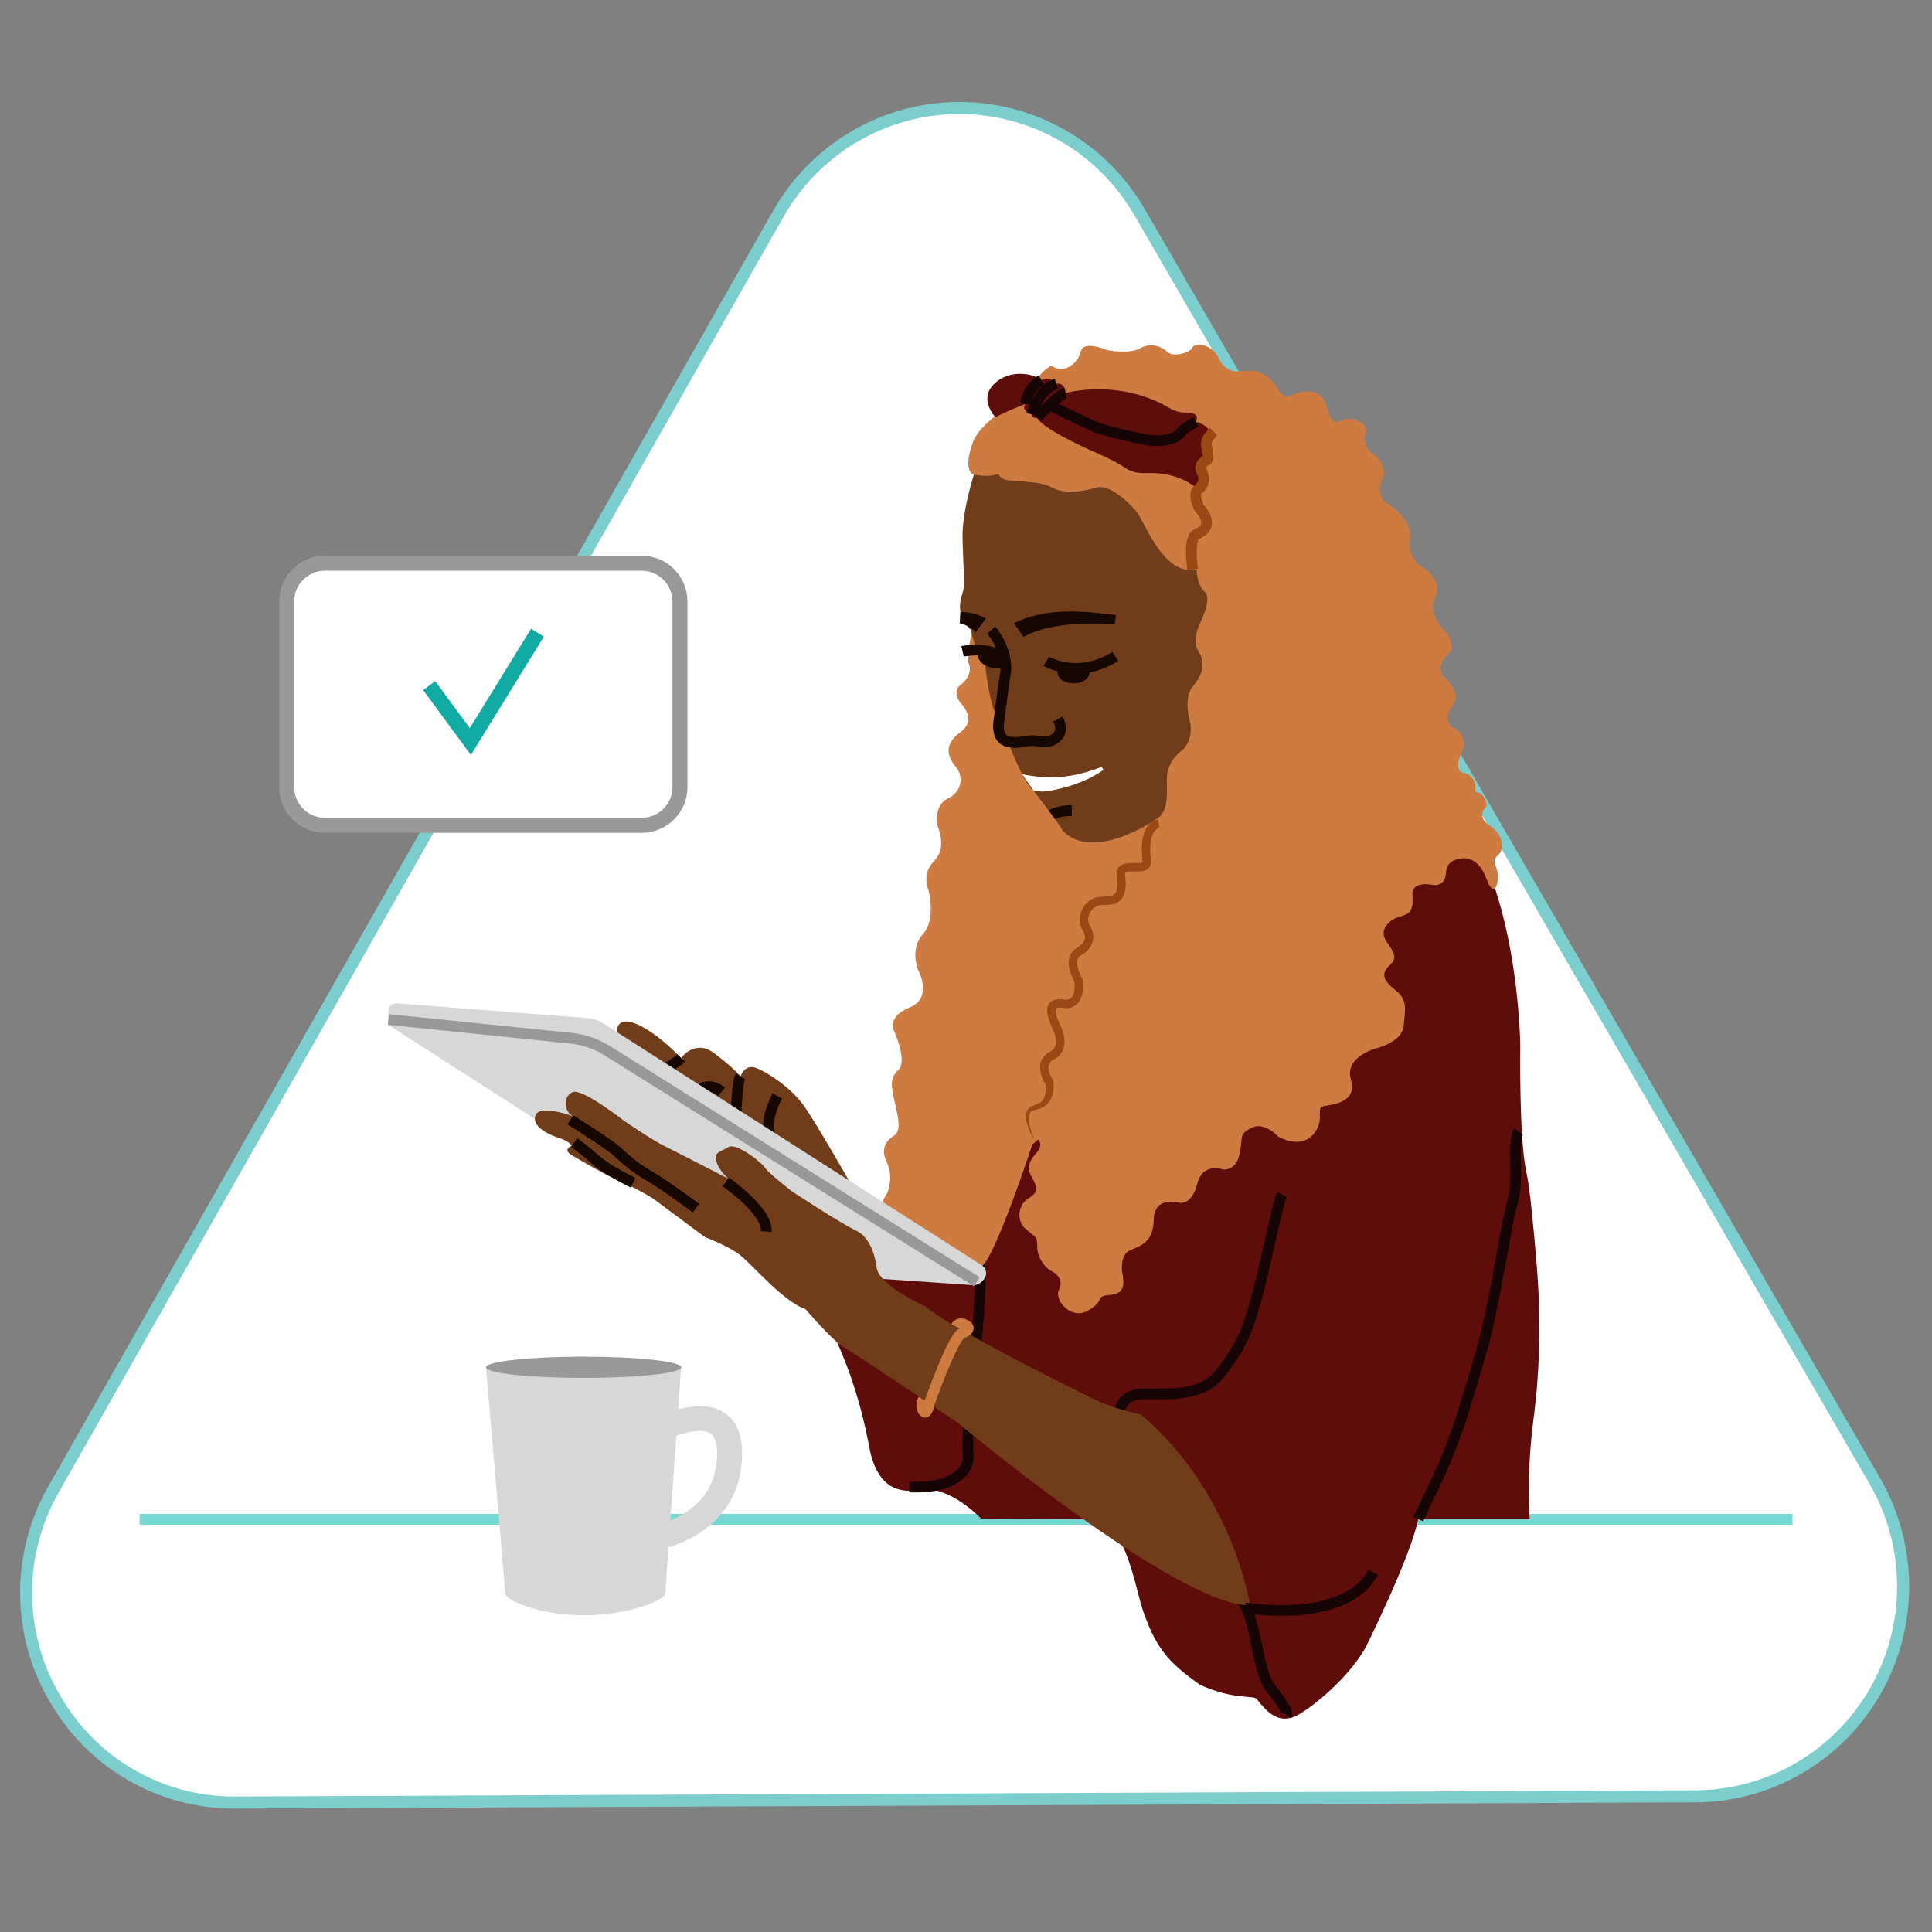 <svg width="180" height="180" viewBox="0 0 180 180" fill="none" xmlns="http://www.w3.org/2000/svg">
<rect x="0" y="0" width="180" height="180" fill="#808080" stroke="none"/>
<g clip-path="url(#clip0_2134_6759)">
<g clip-path="url(#clip1_2134_6759)">
<path d="M5.023 138.692L5.025 138.689L72.523 19.904C74.216 16.925 76.658 14.447 79.604 12.72C82.549 10.992 85.895 10.075 89.304 10.06C92.713 10.046 96.066 10.934 99.026 12.637C101.987 14.339 104.449 16.796 106.167 19.76L174.666 137.964C176.384 140.929 177.296 144.296 177.311 147.728C177.325 151.16 176.442 154.535 174.749 157.514C173.056 160.493 170.614 162.97 167.669 164.698C164.723 166.426 161.378 167.343 157.968 167.358L21.971 167.939L21.968 167.939C17.793 167.977 13.717 166.65 10.355 164.157C8.225 162.565 6.439 160.551 5.108 158.24L5.106 158.236C3.369 155.279 2.446 151.91 2.431 148.475C2.417 145.04 3.311 141.664 5.023 138.692Z" fill="white" stroke="#7CCDCD" stroke-width="1.12"/>
<path d="M13 141.552H167" stroke="#75D6D4" stroke-miterlimit="10"/>
<path d="M59.783 52.474H30.274C28.304 52.474 26.707 54.071 26.707 56.041V73.327C26.707 75.297 28.304 76.894 30.274 76.894H59.783C61.752 76.894 63.35 75.297 63.35 73.327V56.041C63.35 54.071 61.752 52.474 59.783 52.474Z" fill="white" stroke="#999999" stroke-width="1.4" stroke-miterlimit="10"/>
<path d="M39.984 63.876L43.822 69.085L50.07 58.947" stroke="#11ABA3" stroke-width="1.4" stroke-miterlimit="10"/>
<path d="M74.335 118.569C74.335 118.569 75.057 119.733 76.025 121.326C78.543 125.469 80.106 130.087 80.991 134.85C81.44 137.263 82.686 139.49 85.874 138.743C85.874 138.743 88.221 138.32 91.406 141.479L100.924 141.533C100.924 141.533 102.945 141.022 104.582 144.032C105.403 145.541 106.12 148.944 106.418 149.837C107.608 153.403 108.751 154.844 111.845 156.993C115.093 158.431 116.767 157.898 117.09 158.3C118.065 159.515 119.206 160.861 121.157 159.646C123.107 158.431 125.912 155.878 127.253 153.448C127.253 153.448 131.386 145.147 132.134 141.533H142.518C142.295 138.079 142.55 134.705 142.892 132.062C143.497 127.388 143.563 122.661 143.18 117.964C142.88 114.295 142.523 110.58 142.211 109.211C141.519 106.173 141.641 97.423 141.641 97.423C141.641 97.423 141.519 81.502 134.813 74.818C128.107 68.134 90.213 105.805 90.213 105.805L74.335 118.569Z" fill="#5E0D0A"/>
<path d="M104.259 132.373C104.259 132.373 103.89 129.874 106.545 129.874C109.199 129.874 112.001 130.021 113.55 128.11C113.55 128.11 115.079 126.398 116.057 124.068C117.425 120.807 118.933 112.161 119.449 111.279" stroke="#170505" stroke-miterlimit="10"/>
<path d="M141.462 105.403C141.462 105.403 141.111 105.847 141.202 108.447C141.309 111.498 140.834 111.941 140.465 113.926C140.096 115.91 139.003 122.349 138.179 125.317C137.818 126.616 137.104 129 136.46 131.122C135.654 133.778 134.631 136.36 133.408 138.853C132.974 139.739 132.522 140.681 132.135 141.533" stroke="#170505" stroke-miterlimit="10"/>
<path d="M90.986 115.763C92.166 119.879 89.88 130.609 90.213 135.901C90.213 135.901 90.165 138.75 84.726 138.535" stroke="#170505" stroke-miterlimit="10"/>
<path d="M119.875 159.798C119.875 159.798 120.121 159.419 118.384 157.288C116.647 155.157 117.279 147.33 113.55 148.248" stroke="#170505" stroke-miterlimit="10"/>
<path d="M57.458 96.159C57.458 96.159 57.376 94.55 59.367 95.432C61.358 96.314 63.46 98.574 63.46 98.574C63.46 98.574 64.732 96.755 66.556 98.133C68.382 99.511 68.99 100.282 68.99 100.282C68.99 100.282 69.377 99.07 70.483 99.511C71.589 99.952 73.691 101.33 74.907 103.038C76.124 104.747 79.497 110.7 79.497 110.7L57.211 97.857L57.458 96.159Z" fill="#713C1A"/>
<path d="M83.311 116.133C83.311 116.133 80.751 114.064 82.689 111.098C82.689 111.098 83.278 109.649 82.638 108.339C81.997 107.028 82.55 106.27 83.311 105.787C84.073 105.304 83.588 103.787 83.311 102.476C83.035 101.166 82.883 100.476 83.72 99.648C84.557 98.821 83.311 96.076 83.311 96.076C83.311 96.076 82.55 94.751 84.764 93.855C86.979 92.958 85.526 90.337 85.526 90.337C85.526 90.337 84.732 88.406 85.994 87.026C87.256 85.647 86.495 82.888 86.495 82.888C86.495 82.888 85.802 81.44 87.048 80.198C88.294 78.957 87.325 76.888 87.325 76.888C87.325 76.888 86.979 75.025 88.294 74.405C89.609 73.784 89.816 72.354 89.055 71.448C88.294 70.542 87.86 69.37 89.495 68.197C91.131 67.025 89.443 65.438 89.443 65.438C89.443 65.438 88.575 64.308 89.68 63.666C89.68 63.666 90.738 62.74 90.209 61.714C90.209 61.714 90.11 56.403 92.939 56.334C95.767 56.265 106.632 73.163 106.632 73.163C106.632 73.163 108.315 78.796 107.877 79.44C107.439 80.083 105.317 79.302 105.455 80.75C105.594 82.198 105.624 83.233 103.914 83.164C102.203 83.095 101.718 84.888 102.203 85.647C102.687 86.406 102.699 87.233 101.517 87.923C100.334 88.613 101.517 90.613 101.517 90.613C101.517 90.613 101.922 93.096 100.021 92.751C98.12 92.406 99.417 94.82 99.417 94.82C99.417 94.82 100.538 96.889 99.052 97.579C97.566 98.269 98.816 100.131 98.816 100.131C98.816 100.131 99.131 102.131 97.484 102.407C95.837 102.683 97.484 105.58 97.484 105.58L96.183 106.615C96.183 106.615 92.693 117.295 91.389 118.054L83.311 116.133Z" fill="#CE7B42"/>
<path d="M91.275 42.578C91.275 42.578 89.623 47.006 89.68 50.072C89.737 53.137 89.962 54.443 89.679 55.238C89.395 56.033 89.109 57.509 90.477 58.701C90.477 58.701 90.99 61.313 91.788 61.994C91.788 61.994 92.3 66.592 93.098 66.99C93.098 66.99 92.663 68.977 93.906 69.09C93.906 69.09 95.363 73.017 96.274 73.642C96.274 73.642 98.509 76.527 98.907 77.209C99.306 77.89 101.983 80.501 109.046 75.449C116.109 70.396 120.609 62.505 117.248 50.129C113.888 37.752 95.547 34.176 91.275 42.578Z" fill="#713C1A"/>
<path d="M94.475 58.052C97.431 56.601 100.81 56.902 103.963 57.301C103.963 57.301 103.864 58.171 103.864 58.171C102.37 58.069 100.862 58.047 99.379 58.216C98.026 58.373 96.514 58.656 95.366 59.349C95.366 59.349 94.475 58.052 94.475 58.052Z" fill="#160800"/>
<path d="M97.483 61.609C97.483 61.609 100.388 63.369 103.913 61.155" stroke="#160800" stroke-miterlimit="10"/>
<path d="M89.68 60.688C89.68 60.688 92.129 60.12 93.667 61.426" stroke="#160800" stroke-miterlimit="10"/>
<path d="M92.357 58.701C92.357 58.701 94.009 60.631 93.667 62.788C93.325 64.946 93.097 66.99 93.097 66.99C93.097 66.99 92.663 68.806 93.906 69.09C95.148 69.374 95.586 68.806 96.914 69.09C97.886 69.298 99.42 68.579 98.566 66.99" stroke="#160800" stroke-miterlimit="10"/>
<path d="M90.92 58.882C90.53 58.497 89.958 58.184 89.416 58.062L89.47 57.038C89.882 57.018 90.296 57.063 90.689 57.163C91.115 57.274 91.453 57.39 91.858 57.617L90.92 58.882Z" fill="#160800"/>
<path d="M95.226 72.126C97.84 72.687 100.083 72.438 102.645 71.448C102.645 71.448 102.804 71.728 102.804 71.728C101.616 72.579 100.203 73.12 98.766 73.474C97.279 73.821 97.1 73.786 96.275 73.641C96.275 73.641 95.226 72.126 95.226 72.126Z" fill="white"/>
<path d="M101.517 62.648C101.517 63.21 100.847 63.666 100.021 63.666C99.195 63.666 98.526 63.21 98.526 62.648C98.526 62.085 99.195 62.142 100.021 62.142C100.847 62.142 101.517 62.085 101.517 62.648Z" fill="#160800"/>
<path d="M93.677 61.744C93.535 62.191 92.858 62.375 92.164 62.156C91.471 61.938 91.024 61.398 91.166 60.951C91.308 60.504 91.856 60.727 92.549 60.946C93.243 61.164 93.819 61.297 93.677 61.744Z" fill="#160800"/>
<path d="M90.882 44.247C91.999 44.407 93.93 44.58 94.439 42.401C94.439 42.401 96.805 39.091 97.844 38.608C98.882 38.125 97.739 35.756 95.587 36.953C94.246 37.698 91.306 39.343 90.608 41.283C90.24 42.306 89.838 44.097 90.882 44.247Z" fill="#CE7B42"/>
<path d="M138.776 76.907C137.443 76.041 138.486 75.118 138.486 75.118C138.486 75.118 138.602 74.048 137.443 73.746C137.443 73.746 137.733 72.289 136.343 72C136.343 72 135.358 71.885 136.169 70.153C136.98 68.42 135.358 67.785 135.358 67.785C135.358 67.785 134.258 67.15 135.3 65.822C136.343 64.495 134.373 62.903 134.373 62.903C134.373 62.903 133.794 62.057 134.895 60.995C135.995 59.934 134.142 58.25 134.142 58.25C134.142 58.25 133.041 56.931 133.736 55.603C134.431 54.276 132.867 53.063 132.867 53.063C132.867 53.063 131.014 52.197 131.361 50.234C131.709 48.271 129.044 46.77 129.044 46.77C129.044 46.77 128.175 45.962 128.813 44.576C129.45 43.191 127.596 42.036 127.596 42.036C127.596 42.036 126.901 41.285 127.249 40.362C127.596 39.438 125.859 38.63 124.932 39.207C124.005 39.784 123.657 38.01 123.657 38.01C123.657 38.01 123.31 36.205 121.514 36.493C119.719 36.782 119.892 37.59 118.792 35.858C117.691 34.126 115.78 34.588 115.78 34.588C115.78 34.588 114.274 34.935 113.579 33.434C112.883 31.932 111.262 31.932 111.088 32.394C110.914 32.856 109.292 33.318 108.771 32.798C108.249 32.279 107.207 31.875 106.222 32.452C105.237 33.029 103.152 32.625 103.152 32.625C103.152 32.625 100.966 31.644 100.698 32.741C100.43 33.838 99.155 34.935 97.939 34.069C97.939 34.069 96.027 35.166 96.954 35.974C97.881 36.782 97.765 38.01 97.765 38.01C97.765 38.01 95.849 38.731 93.421 42.094C93.421 42.094 92.061 44.524 93.905 44.733C95.749 44.941 97.012 44.865 98.055 45.442C99.097 46.02 100.835 45.846 102.052 45.442C103.268 45.038 104.948 46.597 105.817 47.578C106.686 48.56 108.308 53.697 111.493 53.063C111.493 53.063 111.493 54.507 112.246 55.142C112.999 55.777 111.725 58.25 111.725 58.25C111.725 58.25 111.03 59.718 111.667 60.692C112.304 61.666 112.13 62.801 111.146 63.936C110.161 65.072 110.914 67.439 110.914 67.439C110.914 67.439 111.204 69.055 110.045 69.979C108.887 70.903 108.655 71.942 108.713 73.097C108.771 74.252 108.718 75.742 107.768 76.31C107.156 76.677 106.96 77.538 107.049 78.49C107.049 78.49 103.47 78.552 104.462 79.651C104.462 79.651 105.33 82.197 103.452 81.719C101.573 81.242 100.615 83.886 101.315 85.024C102.015 86.163 101.683 87.374 100.541 87.705C99.399 88.035 99.53 89.91 100.541 90.532C101.552 91.155 100.067 92.222 99.052 91.928C98.036 91.634 97.262 94.315 98.294 95.049C99.325 95.783 98.552 97.289 97.962 97.399C97.373 97.509 95.752 99.198 97.004 100.337C98.257 101.475 95.383 102.503 95.383 102.503C95.383 102.503 95.31 104.119 95.936 105C96.562 105.882 97.336 106.506 96.673 107.277C96.01 108.048 95.567 108.636 96.083 109.59C96.599 110.545 96.857 111.022 95.825 111.647C94.794 112.271 94.683 113.776 95.604 114.547C96.525 115.319 96.636 115.135 96.636 116.163C96.636 117.191 97.41 118.146 97.925 118.403C98.441 118.66 99.141 119.211 98.662 120.166C98.183 121.12 99.767 122.956 101.278 122.149C102.788 121.341 102.236 120.863 102.899 120.717C103.562 120.57 104.575 120.743 104.658 119.573C104.682 119.243 104.618 118.803 104.516 118.343C104.501 117.616 104.629 116.786 105.237 116.513C106.396 115.993 107.439 115.762 107.496 113.569C107.554 111.375 109.929 112.067 109.929 112.067C109.929 112.067 111.03 112.298 111.551 110.278C112.072 108.257 113.926 108.95 113.926 108.95C113.926 108.95 115.142 109.181 115.49 107.506C115.838 105.832 115.374 105.717 116.591 105.082C117.807 104.447 119.081 105.89 119.081 105.89C119.081 105.89 121.109 107.102 122.325 105.717C123.542 104.331 122.499 103.234 123.31 103.061C124.121 102.888 126.496 102.772 125.859 100.578C125.221 98.385 128.349 97.634 128.349 97.634C128.349 97.634 130.666 97.057 130.782 95.555C130.898 94.054 131.188 93.188 130.029 92.265C128.871 91.341 128.581 90.706 129.566 89.84C130.55 88.974 129.102 87.992 128.928 87.184C128.755 86.376 129.566 85.625 130.435 85.394C131.303 85.163 131.709 84.875 131.593 83.431C131.477 81.988 133.505 82.45 133.505 82.45C133.505 82.45 134.663 82.675 134.721 81.292C134.779 79.909 136.401 79.967 136.401 79.967C136.401 79.967 137.733 79.794 138.486 81.873C139.239 83.951 139.702 82.097 139.529 81.292C139.355 80.487 138.964 80.198 139.565 79.679C140.166 79.159 140.108 77.773 138.776 76.907Z" fill="#CE7B42"/>
<path d="M108.015 77.087C107.058 77.532 107.119 79.016 107.214 79.951C107.366 80.668 106.958 81.192 106.197 81.188C105.729 81.21 105.305 81.153 105.002 81.215C104.834 81.253 104.844 81.273 104.827 81.318C104.803 81.327 104.828 81.42 104.814 81.468C105.023 82.978 104.82 84.415 102.916 84.311C101.886 84.172 101.01 85.35 101.543 86.261C102.246 87.308 101.728 88.472 100.689 89.012C100.023 89.435 100.47 90.515 100.864 91.243C101.104 92.445 100.626 94.177 99.058 93.907C98.763 93.874 98.605 93.853 98.477 93.893C98.385 93.928 98.373 93.943 98.35 94.127C98.339 94.481 98.521 94.975 98.724 95.376C99.349 96.557 99.508 98.17 98.006 98.793C97.37 99.277 97.814 100.186 98.167 100.763C98.212 101.424 98.138 102.067 97.752 102.644C97.414 103.197 96.763 103.316 96.208 103.459C95.806 103.631 95.814 104.277 95.916 104.781C96.024 105.312 96.216 105.834 96.449 106.334C96.023 105.617 95.599 104.841 95.577 103.975C95.567 103.682 95.701 103.312 96.002 103.124C96.442 102.879 97.02 102.848 97.251 102.332C97.462 101.94 97.475 101.392 97.392 100.946L97.454 101.104C97.15 100.607 96.922 100.097 96.897 99.456C96.856 98.805 97.326 98.195 97.918 97.937C99.309 97.045 97.238 95.161 97.601 93.822C97.742 93.076 98.648 93.019 99.151 93.127C100.146 93.289 100.178 92.153 100.093 91.431L100.143 91.567C99.656 90.649 99.129 89.294 100.118 88.458C100.582 88.153 101.222 87.747 101.059 87.122C100.967 86.724 100.619 86.364 100.607 85.916C100.502 84.883 101.179 83.83 102.207 83.591C103.737 83.42 104.221 83.738 104.056 81.849C103.8 80.254 105.081 80.394 106.152 80.403C106.341 80.407 106.473 80.337 106.449 80.345C106.334 78.986 106.162 76.87 107.886 76.312C107.886 76.312 108.015 77.087 108.015 77.087Z" fill="#994A14"/>
<path d="M95.528 37.636C95.528 37.636 93.089 38.605 92.758 38.893C92.758 38.893 91.229 37.327 92.49 35.906C93.751 34.484 96.024 34.628 97.017 35.411C97.017 35.411 97.988 35.081 98.422 35.761C98.422 35.761 99.229 35.54 99.27 36.619C99.27 36.619 104.334 35.184 109.151 38.131C109.151 38.131 109.751 38.44 110.391 38.44C110.391 38.44 111.9 38.296 111.425 39.305C111.425 39.305 113.12 39.676 112.541 40.809C111.962 41.943 112.5 42.066 112.5 42.066C112.5 42.066 112.934 42.54 112.459 42.829C111.983 43.117 111.528 43.179 111.838 43.653C112.148 44.127 112.438 44.374 111.942 44.827C111.942 44.827 111.466 45.177 111.632 45.59C111.632 45.59 111.311 45.286 110.683 44.93C109.547 44.287 108.237 44.021 106.932 44.078C106.294 44.106 105.471 44.042 104.893 43.632C103.818 42.87 101.771 42.025 101.771 42.025C101.771 42.025 97.203 40.026 96.624 38.934C96.624 38.934 96.169 39.037 96.128 38.605C96.128 38.605 95.073 38.255 95.528 37.636Z" fill="#5E0D0A"/>
<path d="M95.528 37.636C95.528 37.636 95.689 36.141 97.016 35.411" stroke="#170505" stroke-miterlimit="10"/>
<path d="M96.127 38.605C96.127 38.605 96.686 36.309 98.421 35.761" stroke="#170505" stroke-miterlimit="10"/>
<path d="M96.623 38.934C96.623 38.934 98.525 36.777 99.269 36.619" stroke="#170505" stroke-miterlimit="10"/>
<path d="M111.424 39.305C111.424 39.305 110.284 39.918 110.085 40.208C109.521 41.031 107.955 41.161 107.055 41.009C106.156 40.857 103.421 40.289 102.247 39.849C101.189 39.453 97.87 37.777 97.87 37.777" stroke="#170505" stroke-miterlimit="10"/>
<path d="M111.128 53.064C111.128 53.064 110.65 50.095 111.505 49.749C113.409 48.979 111.743 47.343 111.743 47.343C111.743 47.343 111.039 46.04 111.631 45.59C112.433 44.98 112.102 44.153 111.936 43.857C111.783 43.582 111.801 43.215 112.458 42.829C112.458 42.829 112.659 42.842 112.499 42.066C112.34 41.291 112.242 41.036 113.061 40.208" stroke="#994A14" stroke-miterlimit="10"/>
<path d="M64.841 101.719C64.841 101.719 65.925 100.638 67.24 101.719" stroke="#160800" stroke-miterlimit="10"/>
<path d="M61.867 99.68C61.867 99.68 63.188 98.879 63.46 98.574" stroke="#160800" stroke-miterlimit="10"/>
<path d="M68.592 103.917C68.592 103.917 68.63 100.862 68.99 100.282" stroke="#160800" stroke-miterlimit="10"/>
<path d="M72.419 102.1C72.419 102.1 71.221 104.264 71.685 105.805" stroke="#160800" stroke-miterlimit="10"/>
<path d="M36.994 93.477L54.809 94.863C55.289 94.9 55.753 95.055 56.158 95.314L91.461 117.878C91.929 118.177 92.013 118.825 91.636 119.232L91.506 119.374C91.275 119.624 90.942 119.755 90.602 119.732L71.973 118.451L36.605 95.757C36.341 95.587 36.181 95.294 36.181 94.981V94.227C36.181 93.788 36.556 93.443 36.994 93.477Z" fill="#D6D7D6"/>
<path d="M106.273 131.774C106.273 131.774 104.089 131.326 102.355 130.557C100.621 129.789 88.162 123.516 86.235 121.724C86.235 121.724 81.868 119.771 81.675 118.091C81.675 118.091 81.418 115.451 79.813 114.682C78.207 113.914 73.84 111.034 73.84 111.034C73.84 111.034 71.592 109.305 71.271 108.793C70.95 108.281 68.574 106.425 67.867 106.873C67.161 107.321 66.326 107.321 66.84 108.473C67.209 109.301 67.867 109.818 67.867 109.818C67.867 109.818 63.243 107.439 61.959 106.804C60.675 106.169 58.17 104.441 58.17 104.441C58.17 104.441 54.252 101.368 53.353 101.752C52.454 102.136 52.518 103.48 53.353 103.993C53.353 103.993 50.27 102.84 49.885 103.928C49.5 105.017 51.298 105.785 52.133 106.041C52.968 106.297 53.289 106.745 53.289 106.745C53.289 106.745 52.325 107.065 53.289 107.641C54.252 108.217 56.628 109.562 57.142 109.754C57.656 109.946 60.289 111.226 61.124 111.866C61.959 112.506 65.684 115.259 65.684 115.259C65.684 115.259 67.482 115.929 68.702 116.746C69.922 117.563 72.748 121.148 75.06 121.98C75.06 121.98 77.565 124.924 78.593 125.5C79.62 126.077 89.125 132.478 89.125 132.478C89.125 132.478 109.653 149.633 116.472 149.569C116.472 149.569 114.878 139.007 106.273 131.774Z" fill="#713C1A"/>
<path d="M67.627 110.125C67.627 110.125 71.578 112.863 71.387 114.743" stroke="#160800" stroke-miterlimit="10"/>
<path d="M53.141 104.339C53.141 104.339 56.63 106.494 57.56 107.344C58.489 108.193 59.341 108.926 60.465 109.544C61.588 110.162 64.841 112.555 64.841 112.555" stroke="#160800" stroke-miterlimit="10"/>
<path d="M53.489 106.456C53.489 106.456 54.539 107.189 55.507 108.077C56.475 108.965 58.991 110.198 58.991 110.198" stroke="#160800" stroke-miterlimit="10"/>
<path d="M89.069 123.604C89.069 123.604 89.406 122.977 90.154 123.604C90.154 123.604 90.477 123.873 89.612 124.231C88.747 124.589 86.58 130.768 86.58 130.768C86.58 130.768 86.351 131.962 86.021 131.455C85.692 130.947 86.021 130.394 86.021 130.394" stroke="#CE7B42" stroke-miterlimit="10"/>
<path d="M45.281 127.389L47.082 148.46C47.082 149.088 50.264 150.49 54.378 150.49C58.493 150.49 61.982 149.088 61.982 148.46L62.279 144.167C65.47 143.179 68.926 140.767 69.132 135.798C69.219 133.715 68.609 132.276 67.32 131.522C66.14 130.832 64.61 130.931 63.182 131.302L63.457 127.389L45.281 127.389ZM62.456 141.64L63.009 133.765C64.261 133.331 65.483 133.133 66.144 133.52C66.755 133.878 66.844 134.904 66.81 135.702C66.667 139.137 64.497 140.817 62.456 141.64Z" fill="#D6D7D6"/>
<path d="M54.378 128.38C59.402 128.38 63.475 127.936 63.475 127.389C63.475 126.841 59.402 126.398 54.378 126.398C49.354 126.398 45.281 126.841 45.281 127.389C45.281 127.936 49.354 128.38 54.378 128.38Z" fill="#999999"/>
<path d="M36.181 94.981L53.208 96.732C54.43 96.857 55.605 97.268 56.638 97.931L91.007 119.423" stroke="#999999" stroke-miterlimit="10"/>
<path d="M97.998 75.914C97.998 75.914 98.526 75.519 99.857 75.519" stroke="#160800" stroke-miterlimit="10"/>
<path d="M115.98 149.786C115.98 149.786 125.273 151.416 127.941 146.493" stroke="#170505" stroke-miterlimit="10"/>
</g>
</g>
<defs>
<clipPath id="clip0_2134_6759">
<rect width="180" height="180" fill="white"/>
</clipPath>
<clipPath id="clip1_2134_6759">
<rect width="180" height="180" fill="white"/>
</clipPath>
</defs>
</svg>
